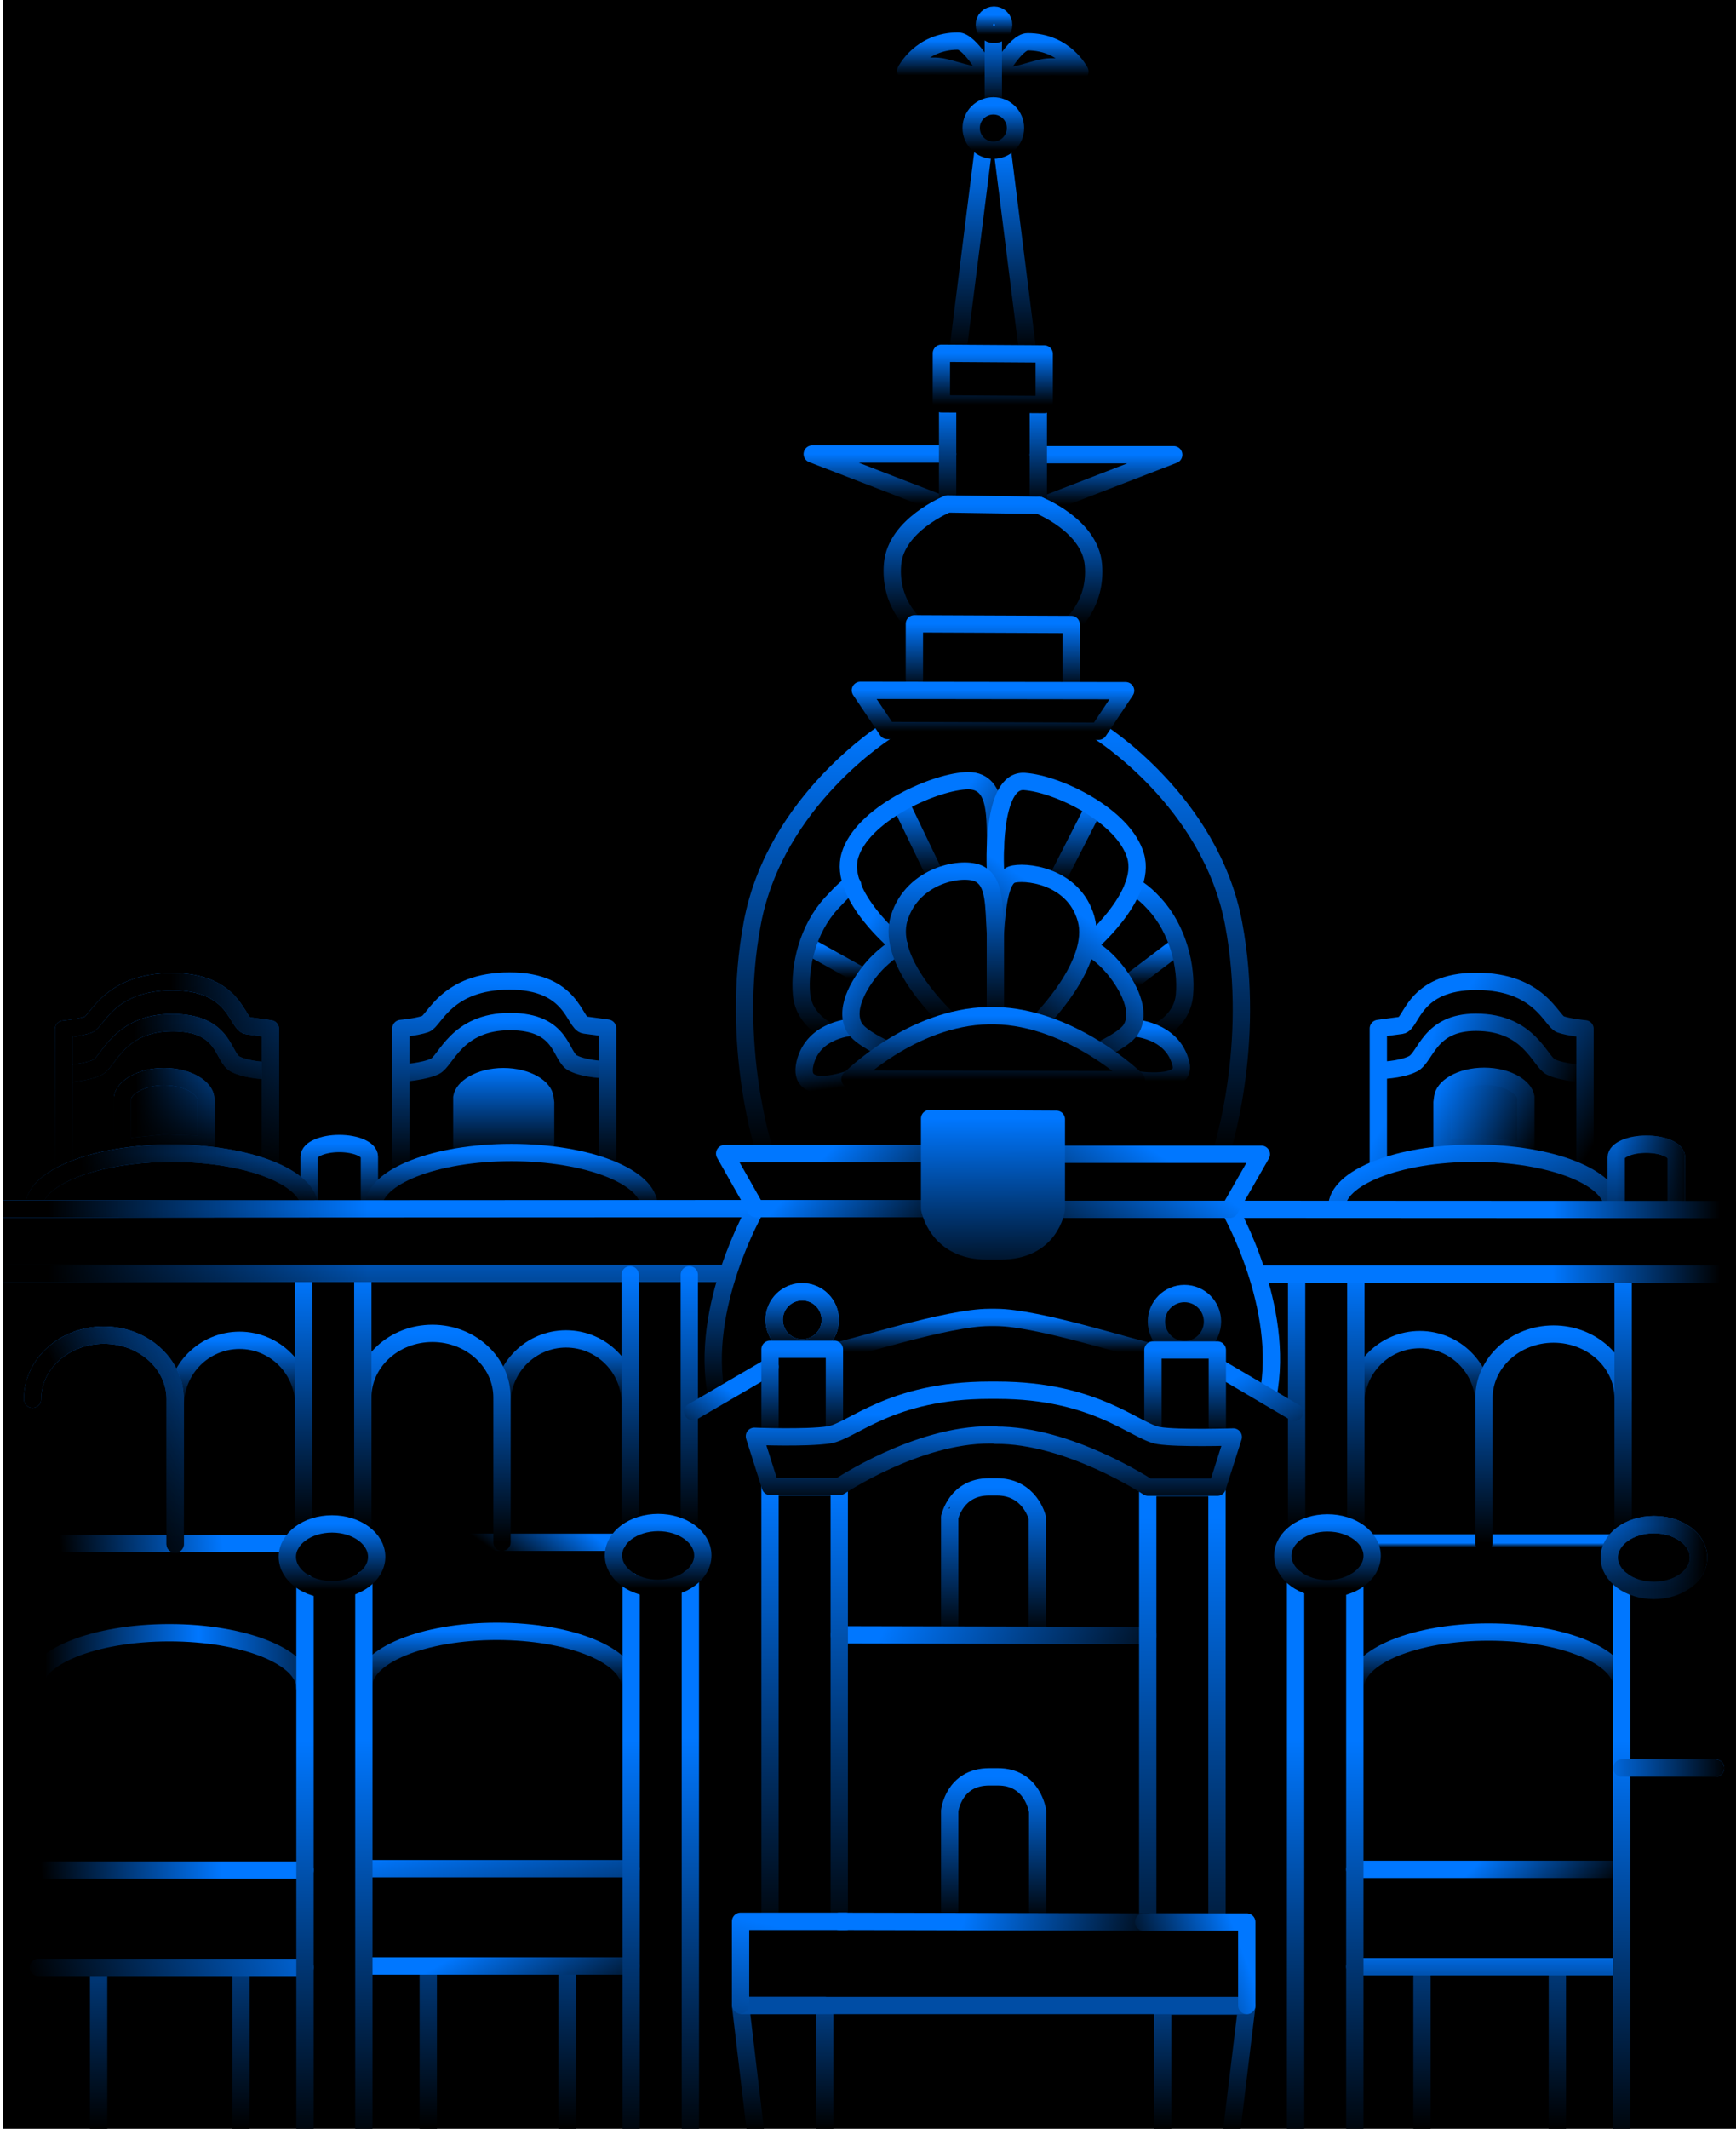 <svg width="408" height="500" viewBox="0 0 408 500" fill="none" xmlns="http://www.w3.org/2000/svg">
<g clip-path="url(#clip0_155_46456)">
<rect width="407.303" height="500" transform="translate(0.695)" fill="black"/>
<path d="M94.297 252.062C94.297 252.062 99.668 251.737 102.272 250.435C104.876 249.133 107.317 239.938 119.849 239.938C132.381 239.938 131.567 248.156 134.659 249.702C137.752 251.249 142.715 251.249 142.715 251.249" stroke="url(#paint0_linear_155_46456)" stroke-width="4.069" stroke-linecap="round" stroke-linejoin="round"/>
<path d="M94.218 274.847V241.564C94.218 241.564 97.88 241.239 99.995 240.506C102.111 239.774 104.878 230.416 119.769 230.416C134.661 230.416 134.905 240.425 137.428 240.751C139.95 241.076 142.799 241.483 142.799 241.483V273.87" stroke="url(#paint1_linear_155_46456)" stroke-width="4.069" stroke-linecap="round" stroke-linejoin="round"/>
<path d="M118.305 252.876C121.096 252.876 123.565 253.541 125.33 254.551C127.127 255.579 127.952 256.802 128.086 257.854L128.232 259.002V268.836L118.373 268.501L118.233 268.497L118.095 268.511L108.539 269.499V257.76C108.71 256.77 109.535 255.587 111.285 254.577C113.055 253.556 115.524 252.876 118.305 252.876Z" fill="url(#paint2_linear_155_46456)" stroke="url(#paint3_linear_155_46456)" stroke-width="4.069"/>
<path d="M14.961 252.307C14.961 252.307 20.332 251.981 22.936 250.679C25.54 249.377 27.981 240.182 40.513 240.182C53.044 240.182 52.231 248.401 55.323 249.947C58.415 251.493 63.379 251.493 63.379 251.493" stroke="url(#paint4_linear_155_46456)" stroke-width="4.069" stroke-linecap="round" stroke-linejoin="round"/>
<path d="M14.961 252.307C14.961 252.307 20.332 251.981 22.936 250.679C25.54 249.377 27.981 240.182 40.513 240.182C53.044 240.182 52.231 248.401 55.323 249.947C58.415 251.493 63.379 251.493 63.379 251.493" stroke="url(#paint5_linear_155_46456)" stroke-width="4.069" stroke-linecap="round" stroke-linejoin="round"/>
<path d="M14.961 275.01V241.728C14.961 241.728 18.623 241.402 20.739 240.67C22.854 239.937 25.621 230.579 40.513 230.579C55.404 230.579 55.648 240.588 58.171 240.914C60.694 241.239 63.542 241.646 63.542 241.646V274.034" stroke="url(#paint6_linear_155_46456)" stroke-width="4.069" stroke-linecap="round" stroke-linejoin="round"/>
<path d="M14.961 275.01V241.728C14.961 241.728 18.623 241.402 20.739 240.67C22.854 239.937 25.621 230.579 40.513 230.579C55.404 230.579 55.648 240.588 58.171 240.914C60.694 241.239 63.542 241.646 63.542 241.646V274.034" stroke="url(#paint7_linear_155_46456)" stroke-width="4.069" stroke-linecap="round" stroke-linejoin="round"/>
<path d="M38.563 252.876C41.354 252.876 43.824 253.541 45.589 254.551C47.386 255.579 48.21 256.802 48.345 257.854L48.491 259.002V268.836L38.632 268.501L38.492 268.497L38.353 268.511L28.798 269.499V257.76C28.969 256.77 29.793 255.587 31.544 254.577C33.313 253.556 35.782 252.876 38.563 252.876Z" fill="url(#paint8_linear_155_46456)"/>
<path d="M38.563 252.876C41.354 252.876 43.824 253.541 45.589 254.551C47.386 255.579 48.21 256.802 48.345 257.854L48.491 259.002V268.836L38.632 268.501L38.492 268.497L38.353 268.511L28.798 269.499V257.76C28.969 256.77 29.793 255.587 31.544 254.577C33.313 253.556 35.782 252.876 38.563 252.876Z" fill="url(#paint9_linear_155_46456)"/>
<path d="M38.563 252.876C41.354 252.876 43.824 253.541 45.589 254.551C47.386 255.579 48.21 256.802 48.345 257.854L48.491 259.002V268.836L38.632 268.501L38.492 268.497L38.353 268.511L28.798 269.499V257.76C28.969 256.77 29.793 255.587 31.544 254.577C33.313 253.556 35.782 252.876 38.563 252.876Z" stroke="url(#paint10_linear_155_46456)" stroke-width="4.069"/>
<path d="M38.563 252.876C41.354 252.876 43.824 253.541 45.589 254.551C47.386 255.579 48.21 256.802 48.345 257.854L48.491 259.002V268.836L38.632 268.501L38.492 268.497L38.353 268.511L28.798 269.499V257.76C28.969 256.77 29.793 255.587 31.544 254.577C33.313 253.556 35.782 252.876 38.563 252.876Z" stroke="url(#paint11_linear_155_46456)" stroke-width="4.069"/>
<path d="M72.658 283.88V271.673C72.658 269.964 75.831 268.581 79.737 268.581C83.643 268.581 86.817 269.964 86.817 271.673V283.88" stroke="url(#paint12_linear_155_46456)" stroke-width="4.069" stroke-linecap="round" stroke-linejoin="round"/>
<path d="M7.964 283.554C7.964 276.556 22.449 270.86 40.351 270.86C58.254 270.86 72.738 276.556 72.738 283.554" stroke="url(#paint13_linear_155_46456)" stroke-width="4.069" stroke-linecap="round" stroke-linejoin="round"/>
<path d="M7.964 283.554C7.964 276.556 22.449 270.86 40.351 270.86C58.254 270.86 72.738 276.556 72.738 283.554" stroke="url(#paint14_linear_155_46456)" stroke-width="4.069" stroke-linecap="round" stroke-linejoin="round"/>
<path d="M87.791 283.392C87.791 276.393 102.275 270.697 120.178 270.697C138.08 270.697 152.565 276.393 152.565 283.392" stroke="url(#paint15_linear_155_46456)" stroke-width="4.069" stroke-linecap="round" stroke-linejoin="round"/>
<path d="M145.081 362.244H87.874" stroke="url(#paint16_linear_155_46456)" stroke-width="4.069" stroke-linecap="round" stroke-linejoin="round"/>
<path d="M148.089 329.531C148.089 321.231 141.335 314.477 133.034 314.477C124.734 314.477 117.98 321.231 117.98 329.531" stroke="url(#paint17_linear_155_46456)" stroke-width="4.069" stroke-linecap="round" stroke-linejoin="round"/>
<path d="M85.266 328.229C85.266 319.928 92.59 313.174 101.623 313.174C110.655 313.174 117.979 319.928 117.979 328.229V362.243" stroke="url(#paint18_linear_155_46456)" stroke-width="4.069" stroke-linecap="round" stroke-linejoin="round"/>
<path d="M85.513 395.933C85.513 388.853 99.509 383.157 116.761 383.157C134.012 383.157 148.009 388.853 148.009 395.933" stroke="url(#paint19_linear_155_46456)" stroke-width="4.069" stroke-linecap="round" stroke-linejoin="round"/>
<path d="M148.332 438.899H85.755" stroke="url(#paint20_linear_155_46456)" stroke-width="4.069" stroke-linecap="round" stroke-linejoin="round"/>
<path d="M133.276 461.765V511.81" stroke="url(#paint21_linear_155_46456)" stroke-width="4.069" stroke-linecap="round" stroke-linejoin="round"/>
<path d="M100.649 461.765V511.81" stroke="url(#paint22_linear_155_46456)" stroke-width="4.069" stroke-linecap="round" stroke-linejoin="round"/>
<path d="M85.755 461.765H148.332" stroke="url(#paint23_linear_155_46456)" stroke-width="4.069" stroke-linecap="round" stroke-linejoin="round"/>
<path d="M68.342 362.569H10.078" stroke="url(#paint24_linear_155_46456)" stroke-width="4.069" stroke-linecap="round" stroke-linejoin="round"/>
<path d="M71.353 329.857C71.353 321.556 64.599 314.802 56.298 314.802C47.998 314.802 41.244 321.556 41.244 329.857" stroke="url(#paint25_linear_155_46456)" stroke-width="4.069" stroke-linecap="round" stroke-linejoin="round"/>
<path d="M7.637 328.635C7.637 320.335 15.124 313.581 24.4 313.581C33.677 313.581 41.164 320.335 41.164 328.635V362.65" stroke="url(#paint26_linear_155_46456)" stroke-width="4.069" stroke-linecap="round" stroke-linejoin="round"/>
<path d="M7.637 328.635C7.637 320.335 15.124 313.581 24.4 313.581C33.677 313.581 41.164 320.335 41.164 328.635V362.65" stroke="url(#paint27_linear_155_46456)" stroke-width="4.069" stroke-linecap="round" stroke-linejoin="round"/>
<path d="M7.967 396.259C7.967 389.179 22.208 383.483 39.785 383.483C57.362 383.483 71.602 389.179 71.602 396.259" stroke="url(#paint28_linear_155_46456)" stroke-width="4.069" stroke-linecap="round" stroke-linejoin="round"/>
<path d="M71.678 439.224H9.02" stroke="url(#paint29_linear_155_46456)" stroke-width="4.069" stroke-linecap="round" stroke-linejoin="round"/>
<path d="M56.618 462.091V512.136" stroke="url(#paint30_linear_155_46456)" stroke-width="4.069" stroke-linecap="round" stroke-linejoin="round"/>
<path d="M23.177 462.091V512.136" stroke="url(#paint31_linear_155_46456)" stroke-width="4.069" stroke-linecap="round" stroke-linejoin="round"/>
<path d="M9.017 462.091H71.676" stroke="url(#paint32_linear_155_46456)" stroke-width="4.069" stroke-linecap="round" stroke-linejoin="round"/>
<path d="M71.351 299.748V359.314" stroke="url(#paint33_linear_155_46456)" stroke-width="4.069" stroke-linecap="round" stroke-linejoin="round"/>
<path d="M85.269 299.748V359.395" stroke="url(#paint34_linear_155_46456)" stroke-width="4.069" stroke-linecap="round" stroke-linejoin="round"/>
<path d="M71.678 371.764V594.325" stroke="url(#paint35_linear_155_46456)" stroke-width="4.069" stroke-linecap="round" stroke-linejoin="round"/>
<path d="M85.516 371.031V594.324" stroke="url(#paint36_linear_155_46456)" stroke-width="4.069" stroke-linecap="round" stroke-linejoin="round"/>
<path d="M78.028 373.392C83.825 373.392 88.525 369.931 88.525 365.661C88.525 361.392 83.825 357.931 78.028 357.931C72.23 357.931 67.53 361.392 67.53 365.661C67.53 369.931 72.23 373.392 78.028 373.392Z" stroke="url(#paint37_linear_155_46456)" stroke-width="4.069" stroke-linecap="round" stroke-linejoin="round"/>
<path d="M168.437 327.903C164.206 307.071 177.633 283.879 177.633 283.879M170.065 299.096H-319.486L-325.996 284.124L175.843 283.88" stroke="url(#paint38_linear_155_46456)" stroke-width="4.069" stroke-linecap="round" stroke-linejoin="round"/>
<path d="M168.437 327.903C164.206 307.071 177.633 283.879 177.633 283.879M170.065 299.096H-319.486L-325.996 284.124L175.843 283.88" stroke="url(#paint39_linear_155_46456)" stroke-width="4.069" stroke-linecap="round" stroke-linejoin="round"/>
<path d="M148.093 299.422V358.989" stroke="url(#paint40_linear_155_46456)" stroke-width="4.069" stroke-linecap="round" stroke-linejoin="round"/>
<path d="M162.004 299.422V359.07" stroke="url(#paint41_linear_155_46456)" stroke-width="4.069" stroke-linecap="round" stroke-linejoin="round"/>
<path d="M148.332 371.439V594.488" stroke="url(#paint42_linear_155_46456)" stroke-width="4.069" stroke-linecap="round" stroke-linejoin="round"/>
<path d="M162.25 370.706V594.162" stroke="url(#paint43_linear_155_46456)" stroke-width="4.069" stroke-linecap="round" stroke-linejoin="round"/>
<path d="M154.679 373.066C160.476 373.066 165.176 369.605 165.176 365.336C165.176 361.066 160.476 357.605 154.679 357.605C148.881 357.605 144.181 361.066 144.181 365.336C144.181 369.605 148.881 373.066 154.679 373.066Z" stroke="url(#paint44_linear_155_46456)" stroke-width="4.069" stroke-linecap="round" stroke-linejoin="round"/>
<path d="M321.661 362.406H378.786" stroke="url(#paint45_linear_155_46456)" stroke-width="4.069" stroke-linecap="round" stroke-linejoin="round"/>
<path d="M318.649 329.693C318.649 321.393 325.403 314.639 333.703 314.639C342.003 314.639 348.757 321.393 348.757 329.693" stroke="url(#paint46_linear_155_46456)" stroke-width="4.069" stroke-linecap="round" stroke-linejoin="round"/>
<path d="M381.472 328.391C381.472 320.09 374.148 313.336 365.115 313.336C356.083 313.336 348.759 320.09 348.759 328.391V362.405" stroke="url(#paint47_linear_155_46456)" stroke-width="4.069" stroke-linecap="round" stroke-linejoin="round"/>
<path d="M381.144 396.095C381.144 389.015 367.147 383.319 349.896 383.319C332.645 383.319 318.648 389.015 318.648 396.095" stroke="url(#paint48_linear_155_46456)" stroke-width="4.069" stroke-linecap="round" stroke-linejoin="round"/>
<path d="M318.409 439.061H380.987" stroke="url(#paint49_linear_155_46456)" stroke-width="4.069" stroke-linecap="round" stroke-linejoin="round"/>
<path d="M366.01 461.928V511.974" stroke="url(#paint50_linear_155_46456)" stroke-width="4.069" stroke-linecap="round" stroke-linejoin="round"/>
<path d="M334.197 461.928V511.974" stroke="url(#paint51_linear_155_46456)" stroke-width="4.069" stroke-linecap="round" stroke-linejoin="round"/>
<path d="M380.987 461.928H318.409" stroke="url(#paint52_linear_155_46456)" stroke-width="4.069" stroke-linecap="round" stroke-linejoin="round"/>
<path d="M381.473 299.91V359.557" stroke="url(#paint53_linear_155_46456)" stroke-width="4.069" stroke-linecap="round" stroke-linejoin="round"/>
<path d="M381.146 371.194V594.487" stroke="url(#paint54_linear_155_46456)" stroke-width="4.069" stroke-linecap="round" stroke-linejoin="round"/>
<path d="M403.202 415.258H381.234" stroke="url(#paint55_linear_155_46456)" stroke-width="4.069" stroke-linecap="round" stroke-linejoin="round"/>
<path d="M403.202 415.258H381.234" stroke="url(#paint56_linear_155_46456)" stroke-width="4.069" stroke-linecap="round" stroke-linejoin="round"/>
<path d="M388.712 373.554C394.51 373.554 399.21 370.093 399.21 365.823C399.21 361.554 394.51 358.093 388.712 358.093C382.915 358.093 378.215 361.554 378.215 365.823C378.215 370.093 382.915 373.554 388.712 373.554Z" stroke="url(#paint57_linear_155_46456)" stroke-width="4.069" stroke-linecap="round" stroke-linejoin="round"/>
<path d="M388.712 373.554C394.51 373.554 399.21 370.093 399.21 365.823C399.21 361.554 394.51 358.093 388.712 358.093C382.915 358.093 378.215 361.554 378.215 365.823C378.215 370.093 382.915 373.554 388.712 373.554Z" stroke="url(#paint58_linear_155_46456)" stroke-width="4.069" stroke-linecap="round" stroke-linejoin="round"/>
<path d="M318.651 299.503V359.069" stroke="url(#paint59_linear_155_46456)" stroke-width="4.069" stroke-linecap="round" stroke-linejoin="round"/>
<path d="M304.736 299.503V359.232" stroke="url(#paint60_linear_155_46456)" stroke-width="4.069" stroke-linecap="round" stroke-linejoin="round"/>
<path d="M318.412 371.602V594.65" stroke="url(#paint61_linear_155_46456)" stroke-width="4.069" stroke-linecap="round" stroke-linejoin="round"/>
<path d="M304.494 370.869V594.243" stroke="url(#paint62_linear_155_46456)" stroke-width="4.069" stroke-linecap="round" stroke-linejoin="round"/>
<path d="M311.983 373.148C317.781 373.148 322.481 369.687 322.481 365.417C322.481 361.148 317.781 357.687 311.983 357.687C306.186 357.687 301.486 361.148 301.486 365.417C301.486 369.687 306.186 373.148 311.983 373.148Z" stroke="url(#paint63_linear_155_46456)" stroke-width="4.069" stroke-linecap="round" stroke-linejoin="round"/>
<path d="M372.441 252.225C372.441 252.225 367.07 251.899 364.466 250.597C361.862 249.295 359.421 240.1 346.889 240.1C335.822 240.1 335.171 248.319 332.079 249.865C328.987 251.411 324.023 251.411 324.023 251.411" stroke="url(#paint64_linear_155_46456)" stroke-width="4.069" stroke-linecap="round" stroke-linejoin="round"/>
<path d="M372.52 274.929V241.647C372.52 241.647 368.859 241.321 366.743 240.589C364.627 239.856 361.86 230.498 346.969 230.498C332.077 230.498 331.833 240.507 329.31 240.833C326.788 241.158 323.94 241.565 323.94 241.565V273.952" stroke="url(#paint65_linear_155_46456)" stroke-width="4.069" stroke-linecap="round" stroke-linejoin="round"/>
<path d="M348.843 252.795C351.624 252.795 354.093 253.475 355.863 254.496C357.615 255.507 358.439 256.691 358.609 257.681V270.231L349.053 269.244L348.913 269.229L348.774 269.234L338.915 269.568V258.921L339.062 257.772C339.196 256.72 340.021 255.498 341.818 254.469C343.583 253.46 346.052 252.795 348.843 252.795Z" fill="url(#paint66_linear_155_46456)" stroke="url(#paint67_linear_155_46456)" stroke-width="4.069"/>
<path d="M378.953 283.554C378.953 276.556 364.468 270.86 346.566 270.86C328.663 270.86 314.179 276.556 314.179 283.554" stroke="url(#paint68_linear_155_46456)" stroke-width="4.069" stroke-linecap="round" stroke-linejoin="round"/>
<path d="M394.004 284.043V271.836C394.004 270.128 390.831 268.744 386.925 268.744C383.019 268.744 379.845 270.128 379.845 271.836V284.043" stroke="url(#paint69_linear_155_46456)" stroke-width="4.069" stroke-linecap="round" stroke-linejoin="round"/>
<path d="M394.004 284.043V271.836C394.004 270.128 390.831 268.744 386.925 268.744C383.019 268.744 379.845 270.128 379.845 271.836V284.043" stroke="url(#paint70_linear_155_46456)" stroke-width="4.069" stroke-linecap="round" stroke-linejoin="round"/>
<path d="M297.981 327.903C302.213 307.071 289.03 284.042 289.03 284.042M296.598 299.259H786.149L792.659 284.286L290.576 284.042" stroke="url(#paint71_linear_155_46456)" stroke-width="4.069" stroke-linecap="round" stroke-linejoin="round"/>
<path d="M208.554 171.582C208.554 171.582 182.27 187.857 176.818 216.745C171.366 245.633 179.829 270.86 179.829 270.86" stroke="url(#paint72_linear_155_46456)" stroke-width="4.069" stroke-linecap="round" stroke-linejoin="round"/>
<path d="M258.191 171.745C258.191 171.745 284.475 188.02 289.927 216.908C295.38 245.796 286.917 271.022 286.917 271.022" stroke="url(#paint73_linear_155_46456)" stroke-width="4.069" stroke-linecap="round" stroke-linejoin="round"/>
<path d="M218.486 270.941H170.312L177.636 283.88H218.486" stroke="url(#paint74_linear_155_46456)" stroke-width="4.069" stroke-linecap="round" stroke-linejoin="round"/>
<path d="M248.265 271.104H296.439L289.034 284.042H248.265" stroke="url(#paint75_linear_155_46456)" stroke-width="4.069" stroke-linecap="round" stroke-linejoin="round"/>
<path d="M234.918 293.808C246.962 293.97 248.264 284.043 248.264 284.043V262.885L218.48 262.722V283.88C218.48 283.88 220.189 293.97 232.151 293.808H234.918Z" fill="url(#paint76_linear_155_46456)" stroke="url(#paint77_linear_155_46456)" stroke-width="4.069" stroke-linecap="round" stroke-linejoin="round"/>
<path d="M225.072 82.964L231.094 35.116" stroke="url(#paint78_linear_155_46456)" stroke-width="4.069" stroke-linecap="round" stroke-linejoin="round"/>
<path d="M232.402 17.621C232.402 17.621 228.008 9.646 225.16 9.646C216.371 9.646 212.872 16.644 212.872 16.644C212.872 16.644 217.999 14.854 221.986 15.831C226.055 16.807 228.496 18.028 232.402 17.621Z" stroke="url(#paint79_linear_155_46456)" stroke-width="4.069" stroke-linecap="round" stroke-linejoin="round"/>
<path d="M222.715 106.645H190.898L221.25 118.363" stroke="url(#paint80_linear_155_46456)" stroke-width="4.069" stroke-linecap="round" stroke-linejoin="round"/>
<path d="M241.595 83.129L235.573 35.28" stroke="url(#paint81_linear_155_46456)" stroke-width="4.069" stroke-linecap="round" stroke-linejoin="round"/>
<path d="M234.271 17.783C234.271 17.783 238.666 9.809 241.514 9.809C250.302 9.809 253.801 16.807 253.801 16.807C253.801 16.807 248.675 15.017 244.687 15.993C240.7 16.97 238.177 18.19 234.271 17.783Z" stroke="url(#paint82_linear_155_46456)" stroke-width="4.069" stroke-linecap="round" stroke-linejoin="round"/>
<path d="M244.031 106.808H275.849L245.496 118.526" stroke="url(#paint83_linear_155_46456)" stroke-width="4.069" stroke-linecap="round" stroke-linejoin="round"/>
<path d="M233.454 24.863V8.1" stroke="url(#paint84_linear_155_46456)" stroke-width="4.069" stroke-miterlimit="10"/>
<path d="M222.711 94.846V118.363L244.031 118.526V95.008" stroke="url(#paint85_linear_155_46456)" stroke-width="4.069" stroke-linecap="round" stroke-linejoin="round"/>
<path d="M245.415 95.008V83.127L221.247 82.965V94.845L245.415 95.008Z" stroke="url(#paint86_linear_155_46456)" stroke-width="4.069" stroke-linecap="round" stroke-linejoin="round"/>
<path d="M233.455 35.278C236.332 35.278 238.663 32.947 238.663 30.07C238.663 27.194 236.332 24.862 233.455 24.862C230.579 24.862 228.247 27.194 228.247 30.07C228.247 32.947 230.579 35.278 233.455 35.278Z" stroke="url(#paint87_linear_155_46456)" stroke-width="4.069" stroke-miterlimit="10"/>
<path d="M233.614 8.1C234.872 8.1 235.892 7.08 235.892 5.822C235.892 4.563 234.872 3.543 233.614 3.543C232.355 3.543 231.335 4.563 231.335 5.822C231.335 7.08 232.355 8.1 233.614 8.1Z" fill="#0077FF" stroke="url(#paint88_linear_155_46456)" stroke-width="4.069" stroke-miterlimit="10"/>
<path d="M244.197 118.688C244.197 118.688 256.159 123.408 256.973 132.603C257.787 141.799 251.846 146.681 251.846 146.681" stroke="url(#paint89_linear_155_46456)" stroke-width="4.069" stroke-linecap="round" stroke-linejoin="round"/>
<path d="M214.9 146.519C214.9 146.519 208.96 141.636 209.774 132.441C210.587 123.246 222.712 118.363 222.712 118.363L244.196 118.688" stroke="url(#paint90_linear_155_46456)" stroke-width="4.069" stroke-linecap="round" stroke-linejoin="round"/>
<path d="M214.901 162.143V146.519L251.763 146.681V162.224" stroke="url(#paint91_linear_155_46456)" stroke-width="4.069" stroke-linecap="round" stroke-linejoin="round"/>
<path d="M258.194 171.745L264.542 162.224L202.208 162.143L208.556 171.583L258.194 171.745Z" stroke="url(#paint92_linear_155_46456)" stroke-width="4.069" stroke-linecap="round" stroke-linejoin="round"/>
<path d="M189.754 222.115L203.344 229.683" stroke="url(#paint93_linear_155_46456)" stroke-width="4.069" stroke-miterlimit="10"/>
<path d="M264.537 231.474L276.906 222.115" stroke="url(#paint94_linear_155_46456)" stroke-width="4.069" stroke-miterlimit="10"/>
<path d="M195.366 242.541C195.366 242.541 188.937 240.019 188.368 233.509C187.798 226.999 189.832 218.21 195.366 212.188C200.899 206.167 200.411 208.038 200.411 208.038" stroke="url(#paint95_linear_155_46456)" stroke-width="4.069" stroke-linecap="round" stroke-linejoin="round"/>
<path d="M271.379 242.704C271.379 242.704 277.808 240.181 278.377 233.671C278.947 227.161 276.913 218.373 271.379 212.351C268.45 209.096 266.334 208.201 266.334 208.201" stroke="url(#paint96_linear_155_46456)" stroke-width="4.069" stroke-linecap="round" stroke-linejoin="round"/>
<path d="M248.265 206.899L257.053 189.729" stroke="url(#paint97_linear_155_46456)" stroke-width="4.069" stroke-miterlimit="10"/>
<path d="M220.027 206.085L211.646 188.671" stroke="url(#paint98_linear_155_46456)" stroke-width="4.069" stroke-miterlimit="10"/>
<path d="M200.662 241.239C200.662 241.239 191.141 241.483 189.188 249.783C187.235 258.084 199.686 253.445 199.686 253.445" stroke="url(#paint99_linear_155_46456)" stroke-width="4.069" stroke-linecap="round" stroke-linejoin="round"/>
<path d="M266.084 241.402C266.084 241.402 275.605 241.646 277.558 249.946C278.86 255.48 267.061 253.608 267.061 253.608" stroke="url(#paint100_linear_155_46456)" stroke-width="4.069" stroke-linecap="round" stroke-linejoin="round"/>
<path d="M208.06 246.365C208.06 246.365 202.12 243.761 200.737 241.239C198.214 236.519 202.69 230.009 205.375 226.998C208.06 223.987 211.315 222.034 211.315 222.034C211.315 222.034 196.912 210.316 199.76 200.877C202.608 191.437 218.721 183.951 226.858 183.381C234.996 182.812 233.694 192.902 234.019 199.087" stroke="url(#paint101_linear_155_46456)" stroke-width="4.069" stroke-linecap="round" stroke-linejoin="round"/>
<path d="M258.599 246.691C258.599 246.691 264.783 243.925 266.004 241.402C268.445 236.682 264.132 230.172 261.528 227.161C258.029 223.093 255.344 222.36 255.344 222.36C255.344 222.36 269.666 210.48 266.899 201.04C264.132 191.601 248.671 184.114 240.778 183.545C232.884 182.975 233.942 204.051 233.942 204.051V219.105C234.349 212.758 235.081 206.411 237.767 205.434C240.452 204.458 252.333 205.434 255.262 215.85C258.192 226.266 244.358 239.937 244.358 239.937" stroke="url(#paint102_linear_155_46456)" stroke-width="4.069" stroke-linecap="round" stroke-linejoin="round"/>
<path d="M222.871 239.53C222.871 239.53 208.143 226.103 211.316 215.687C214.49 205.271 226.533 203.318 230.195 205.271C233.857 207.224 233.531 212.595 233.938 219.105V238.553" stroke="url(#paint103_linear_155_46456)" stroke-width="4.069" stroke-linecap="round" stroke-linejoin="round"/>
<path d="M232.317 238.553C214.17 238.879 199.767 253.445 199.767 253.445L267.064 253.608C267.064 253.608 251.928 238.879 233.782 238.553H232.398H232.317Z" stroke="url(#paint104_linear_155_46456)" stroke-width="4.069" stroke-linecap="round" stroke-linejoin="round"/>
<path d="M188.537 316.593C192.177 316.593 195.129 313.642 195.129 310.001C195.129 306.361 192.177 303.41 188.537 303.41C184.897 303.41 181.946 306.361 181.946 310.001C181.946 313.642 184.897 316.593 188.537 316.593Z" stroke="#0077FF" stroke-width="4.069" stroke-linecap="round" stroke-linejoin="round"/>
<path d="M188.537 316.593C192.177 316.593 195.129 313.642 195.129 310.001C195.129 306.361 192.177 303.41 188.537 303.41C184.897 303.41 181.946 306.361 181.946 310.001C181.946 313.642 184.897 316.593 188.537 316.593Z" stroke="url(#paint105_linear_155_46456)" stroke-width="4.069" stroke-linecap="round" stroke-linejoin="round"/>
<path d="M180.971 320.986L162.825 331.565" stroke="url(#paint106_linear_155_46456)" stroke-width="4.069" stroke-linecap="round" stroke-linejoin="round"/>
<path d="M286.268 321.15L304.251 331.728" stroke="url(#paint107_linear_155_46456)" stroke-width="4.069" stroke-linecap="round" stroke-linejoin="round"/>
<path d="M196.103 317.406C200.416 316.755 222.712 309.432 232.477 309.432H234.105C243.87 309.432 266.655 316.918 270.968 317.569" stroke="url(#paint108_linear_155_46456)" stroke-width="4.069" stroke-linecap="round" stroke-linejoin="round"/>
<path d="M177.714 536.127V501.95L175.883 486.488L174.052 471.027H193.827V536.127L273.249 536.29V471.19H293.023L289.279 502.112V536.29" stroke="url(#paint109_linear_155_46456)" stroke-width="4.069" stroke-linecap="round" stroke-linejoin="round"/>
<path d="M174.382 471.042L293.014 471.042" stroke="url(#paint110_linear_155_46456)" stroke-width="4.069" stroke-linecap="round" stroke-linejoin="round"/>
<path d="M223.198 383.971V356.304C223.279 356.304 224.662 349.224 232.474 349.224H234.264C242.076 349.224 243.785 356.467 243.785 356.467V384.134" stroke="url(#paint111_linear_155_46456)" stroke-width="4.069" stroke-linecap="round" stroke-linejoin="round"/>
<path d="M278.373 316.999C282.014 316.999 284.965 314.048 284.965 310.408C284.965 306.767 282.014 303.816 278.373 303.816C274.733 303.816 271.782 306.767 271.782 310.408C271.782 314.048 274.733 316.999 278.373 316.999Z" stroke="url(#paint112_linear_155_46456)" stroke-width="4.069" stroke-linecap="round" stroke-linejoin="round"/>
<path d="M243.867 451.431V425.473C243.867 425.473 242.809 417.254 234.427 417.335H232.474C224.093 417.335 223.198 425.31 223.198 425.31V451.268" stroke="url(#paint113_linear_155_46456)" stroke-width="4.069" stroke-linecap="round" stroke-linejoin="round"/>
<path d="M189.84 337.424H180.97V316.918H196.106V336.692C196.106 336.692 195.455 337.099 193.746 337.262C192.037 337.424 189.84 337.424 189.84 337.424Z" stroke="url(#paint114_linear_155_46456)" stroke-width="4.069" stroke-linecap="round" stroke-linejoin="round"/>
<path d="M197.245 383.971L269.832 384.133" stroke="url(#paint115_linear_155_46456)" stroke-width="4.069" stroke-linecap="round" stroke-linejoin="round"/>
<path d="M197.245 349.224H180.97V451.269H197.245V349.224Z" stroke="url(#paint116_linear_155_46456)" stroke-width="4.069" stroke-miterlimit="10"/>
<path d="M269.747 451.43H286.022V349.386H269.747V451.43Z" stroke="url(#paint117_linear_155_46456)" stroke-width="4.069" stroke-miterlimit="10"/>
<path d="M277.231 337.588H286.1V317.081H270.965V336.855C270.965 336.855 271.616 337.262 273.325 337.425C275.033 337.588 277.231 337.588 277.231 337.588Z" stroke="url(#paint118_linear_155_46456)" stroke-width="4.069" stroke-linecap="round" stroke-linejoin="round"/>
<path d="M233.944 337.099C251.114 336.936 269.83 349.305 269.83 349.305H286.105L289.848 337.506C289.848 337.506 276.91 337.913 272.353 337.181C266.982 336.367 257.705 326.521 234.351 326.521H232.56C209.206 326.521 200.255 336.204 194.802 337.018C189.35 337.832 177.307 337.343 177.307 337.343L181.05 349.143H197.325C197.325 349.143 215.553 336.936 232.642 337.018H233.944V337.099Z" stroke="url(#paint119_linear_155_46456)" stroke-width="4.069" stroke-linecap="round" stroke-linejoin="round"/>
<path d="M174.052 470.879V451.268H180.969H198.791" stroke="url(#paint120_linear_155_46456)" stroke-width="4.069" stroke-linecap="round" stroke-linejoin="round"/>
<path d="M197.245 451.268L269.832 451.431" stroke="url(#paint121_linear_155_46456)" stroke-width="4.069" stroke-linecap="round" stroke-linejoin="round"/>
<path d="M293.019 471.042V451.43H286.021H268.77" stroke="url(#paint122_linear_155_46456)" stroke-width="4.069" stroke-linecap="round" stroke-linejoin="round"/>
</g>
<defs>
<linearGradient id="paint0_linear_155_46456" x1="118.506" y1="239.938" x2="118.852" y2="262.913" gradientUnits="userSpaceOnUse">
<stop stop-color="#0077FF"/>
<stop offset="1"/>
</linearGradient>
<linearGradient id="paint1_linear_155_46456" x1="118.508" y1="230.416" x2="118.508" y2="274.847" gradientUnits="userSpaceOnUse">
<stop stop-color="#0077FF"/>
<stop offset="1"/>
</linearGradient>
<linearGradient id="paint2_linear_155_46456" x1="118.386" y1="250.842" x2="118.386" y2="271.755" gradientUnits="userSpaceOnUse">
<stop stop-color="#0077FF"/>
<stop offset="1"/>
</linearGradient>
<linearGradient id="paint3_linear_155_46456" x1="118.386" y1="250.842" x2="118.386" y2="271.755" gradientUnits="userSpaceOnUse">
<stop stop-color="#0077FF"/>
<stop offset="1"/>
</linearGradient>
<linearGradient id="paint4_linear_155_46456" x1="39.17" y1="240.182" x2="39.473" y2="259.77" gradientUnits="userSpaceOnUse">
<stop stop-color="#0077FF"/>
<stop offset="1"/>
</linearGradient>
<linearGradient id="paint5_linear_155_46456" x1="89.629" y1="249.084" x2="31.522" y2="249.084" gradientUnits="userSpaceOnUse">
<stop stop-opacity="0"/>
<stop offset="1"/>
</linearGradient>
<linearGradient id="paint6_linear_155_46456" x1="39.251" y1="230.579" x2="39.251" y2="275.01" gradientUnits="userSpaceOnUse">
<stop stop-color="#0077FF"/>
<stop offset="1"/>
</linearGradient>
<linearGradient id="paint7_linear_155_46456" x1="104.511" y1="252.982" x2="40.025" y2="252.982" gradientUnits="userSpaceOnUse">
<stop stop-opacity="0"/>
<stop offset="1"/>
</linearGradient>
<linearGradient id="paint8_linear_155_46456" x1="38.644" y1="250.842" x2="38.644" y2="271.755" gradientUnits="userSpaceOnUse">
<stop stop-color="#0077FF"/>
<stop offset="1"/>
</linearGradient>
<linearGradient id="paint9_linear_155_46456" x1="65.539" y1="263.257" x2="31.879" y2="263.257" gradientUnits="userSpaceOnUse">
<stop stop-opacity="0"/>
<stop offset="1"/>
</linearGradient>
<linearGradient id="paint10_linear_155_46456" x1="38.644" y1="250.842" x2="38.644" y2="271.755" gradientUnits="userSpaceOnUse">
<stop stop-color="#0077FF"/>
<stop offset="1"/>
</linearGradient>
<linearGradient id="paint11_linear_155_46456" x1="65.539" y1="263.257" x2="31.879" y2="263.257" gradientUnits="userSpaceOnUse">
<stop stop-opacity="0"/>
<stop offset="1"/>
</linearGradient>
<linearGradient id="paint12_linear_155_46456" x1="79.737" y1="268.581" x2="79.737" y2="283.88" gradientUnits="userSpaceOnUse">
<stop stop-color="#0077FF"/>
<stop offset="1"/>
</linearGradient>
<linearGradient id="paint13_linear_155_46456" x1="40.351" y1="270.86" x2="40.351" y2="283.554" gradientUnits="userSpaceOnUse">
<stop stop-color="#0077FF"/>
<stop offset="1"/>
</linearGradient>
<linearGradient id="paint14_linear_155_46456" x1="99.198" y1="277.075" x2="19.122" y2="277.075" gradientUnits="userSpaceOnUse">
<stop stop-opacity="0"/>
<stop offset="0.517" stop-opacity="0.517"/>
<stop offset="1"/>
</linearGradient>
<linearGradient id="paint15_linear_155_46456" x1="120.178" y1="270.697" x2="120.178" y2="283.392" gradientUnits="userSpaceOnUse">
<stop stop-color="#0077FF"/>
<stop offset="1"/>
</linearGradient>
<linearGradient id="paint16_linear_155_46456" x1="126.202" y1="351.444" x2="116.909" y2="364.79" gradientUnits="userSpaceOnUse">
<stop stop-color="#0077FF"/>
<stop offset="1"/>
</linearGradient>
<linearGradient id="paint17_linear_155_46456" x1="133.034" y1="314.477" x2="133.034" y2="329.531" gradientUnits="userSpaceOnUse">
<stop stop-color="#0077FF"/>
<stop offset="1"/>
</linearGradient>
<linearGradient id="paint18_linear_155_46456" x1="101.623" y1="313.174" x2="101.623" y2="362.243" gradientUnits="userSpaceOnUse">
<stop stop-color="#0077FF"/>
<stop offset="1"/>
</linearGradient>
<linearGradient id="paint19_linear_155_46456" x1="116.761" y1="383.157" x2="116.761" y2="395.933" gradientUnits="userSpaceOnUse">
<stop stop-color="#0077FF"/>
<stop offset="1"/>
</linearGradient>
<linearGradient id="paint20_linear_155_46456" x1="119.282" y1="428.899" x2="127.739" y2="465.766" gradientUnits="userSpaceOnUse">
<stop stop-color="#0077FF"/>
<stop offset="1"/>
</linearGradient>
<linearGradient id="paint21_linear_155_46456" x1="133.178" y1="422.373" x2="133.178" y2="499.585" gradientUnits="userSpaceOnUse">
<stop stop-color="#0077FF"/>
<stop offset="1"/>
</linearGradient>
<linearGradient id="paint22_linear_155_46456" x1="100.551" y1="422.373" x2="100.551" y2="499.585" gradientUnits="userSpaceOnUse">
<stop stop-color="#0077FF"/>
<stop offset="1"/>
</linearGradient>
<linearGradient id="paint23_linear_155_46456" x1="117.247" y1="453.665" x2="131.932" y2="479.863" gradientUnits="userSpaceOnUse">
<stop stop-color="#0077FF"/>
<stop offset="1"/>
</linearGradient>
<linearGradient id="paint24_linear_155_46456" x1="51.335" y1="352.369" x2="13.441" y2="355.984" gradientUnits="userSpaceOnUse">
<stop stop-color="#0077FF"/>
<stop offset="1"/>
</linearGradient>
<linearGradient id="paint25_linear_155_46456" x1="56.298" y1="314.802" x2="56.298" y2="329.857" gradientUnits="userSpaceOnUse">
<stop stop-color="#0077FF"/>
<stop offset="1"/>
</linearGradient>
<linearGradient id="paint26_linear_155_46456" x1="24.4" y1="313.581" x2="24.4" y2="362.65" gradientUnits="userSpaceOnUse">
<stop stop-color="#0077FF"/>
<stop offset="1"/>
</linearGradient>
<linearGradient id="paint27_linear_155_46456" x1="90.338" y1="284.161" x2="12.034" y2="319.593" gradientUnits="userSpaceOnUse">
<stop stop-color="#0077FF" stop-opacity="0"/>
<stop offset="1"/>
</linearGradient>
<linearGradient id="paint28_linear_155_46456" x1="84.674" y1="406.4" x2="10.622" y2="406.4" gradientUnits="userSpaceOnUse">
<stop/>
<stop offset="0.514" stop-color="#0077FF"/>
<stop offset="1"/>
</linearGradient>
<linearGradient id="paint29_linear_155_46456" x1="51.717" y1="431.824" x2="9.364" y2="434.473" gradientUnits="userSpaceOnUse">
<stop stop-color="#0077FF"/>
<stop offset="1"/>
</linearGradient>
<linearGradient id="paint30_linear_155_46456" x1="56.519" y1="422.699" x2="56.519" y2="499.911" gradientUnits="userSpaceOnUse">
<stop stop-color="#0077FF"/>
<stop offset="1"/>
</linearGradient>
<linearGradient id="paint31_linear_155_46456" x1="23.079" y1="422.699" x2="23.079" y2="499.911" gradientUnits="userSpaceOnUse">
<stop stop-color="#0077FF"/>
<stop offset="1"/>
</linearGradient>
<linearGradient id="paint32_linear_155_46456" x1="80.413" y1="437.502" x2="5.64" y2="461.355" gradientUnits="userSpaceOnUse">
<stop offset="0.023" stop-color="#0077FF"/>
<stop offset="1"/>
</linearGradient>
<linearGradient id="paint33_linear_155_46456" x1="71.851" y1="299.748" x2="71.851" y2="359.314" gradientUnits="userSpaceOnUse">
<stop stop-color="#0077FF"/>
<stop offset="1"/>
</linearGradient>
<linearGradient id="paint34_linear_155_46456" x1="85.769" y1="299.748" x2="85.769" y2="359.395" gradientUnits="userSpaceOnUse">
<stop stop-color="#0077FF"/>
<stop offset="1"/>
</linearGradient>
<linearGradient id="paint35_linear_155_46456" x1="71.699" y1="408.974" x2="71.699" y2="505.068" gradientUnits="userSpaceOnUse">
<stop stop-color="#0077FF"/>
<stop offset="1"/>
</linearGradient>
<linearGradient id="paint36_linear_155_46456" x1="85.537" y1="408.363" x2="85.537" y2="504.773" gradientUnits="userSpaceOnUse">
<stop stop-color="#0077FF"/>
<stop offset="1"/>
</linearGradient>
<linearGradient id="paint37_linear_155_46456" x1="78.028" y1="357.931" x2="78.028" y2="373.392" gradientUnits="userSpaceOnUse">
<stop stop-color="#0077FF"/>
<stop offset="1"/>
</linearGradient>
<linearGradient id="paint38_linear_155_46456" x1="-74.182" y1="283.879" x2="-74.182" y2="327.903" gradientUnits="userSpaceOnUse">
<stop stop-color="#0077FF"/>
<stop offset="1"/>
</linearGradient>
<linearGradient id="paint39_linear_155_46456" x1="86.444" y1="284.161" x2="11.329" y2="284.161" gradientUnits="userSpaceOnUse">
<stop stop-opacity="0"/>
<stop offset="1"/>
</linearGradient>
<linearGradient id="paint40_linear_155_46456" x1="148.593" y1="299.422" x2="148.593" y2="358.989" gradientUnits="userSpaceOnUse">
<stop stop-color="#0077FF"/>
<stop offset="1"/>
</linearGradient>
<linearGradient id="paint41_linear_155_46456" x1="162.504" y1="299.422" x2="162.504" y2="359.07" gradientUnits="userSpaceOnUse">
<stop stop-color="#0077FF"/>
<stop offset="1"/>
</linearGradient>
<linearGradient id="paint42_linear_155_46456" x1="148.352" y1="408.73" x2="148.352" y2="505.035" gradientUnits="userSpaceOnUse">
<stop stop-color="#0077FF"/>
<stop offset="1"/>
</linearGradient>
<linearGradient id="paint43_linear_155_46456" x1="162.27" y1="408.065" x2="162.27" y2="504.545" gradientUnits="userSpaceOnUse">
<stop stop-color="#0077FF"/>
<stop offset="1"/>
</linearGradient>
<linearGradient id="paint44_linear_155_46456" x1="154.679" y1="357.605" x2="154.679" y2="373.066" gradientUnits="userSpaceOnUse">
<stop stop-color="#0077FF"/>
<stop offset="1"/>
</linearGradient>
<linearGradient id="paint45_linear_155_46456" x1="350.223" y1="362.406" x2="350.223" y2="363.406" gradientUnits="userSpaceOnUse">
<stop stop-color="#0077FF"/>
<stop offset="1"/>
</linearGradient>
<linearGradient id="paint46_linear_155_46456" x1="333.703" y1="314.639" x2="333.703" y2="329.693" gradientUnits="userSpaceOnUse">
<stop stop-color="#0077FF"/>
<stop offset="1"/>
</linearGradient>
<linearGradient id="paint47_linear_155_46456" x1="365.115" y1="313.336" x2="365.115" y2="362.405" gradientUnits="userSpaceOnUse">
<stop stop-color="#0077FF"/>
<stop offset="1"/>
</linearGradient>
<linearGradient id="paint48_linear_155_46456" x1="349.896" y1="383.319" x2="349.896" y2="396.095" gradientUnits="userSpaceOnUse">
<stop stop-color="#0077FF"/>
<stop offset="1"/>
</linearGradient>
<linearGradient id="paint49_linear_155_46456" x1="349.983" y1="434.861" x2="368.838" y2="453.522" gradientUnits="userSpaceOnUse">
<stop stop-color="#0077FF"/>
<stop offset="1"/>
</linearGradient>
<linearGradient id="paint50_linear_155_46456" x1="365.912" y1="422.536" x2="365.912" y2="499.748" gradientUnits="userSpaceOnUse">
<stop stop-color="#0077FF"/>
<stop offset="1"/>
</linearGradient>
<linearGradient id="paint51_linear_155_46456" x1="334.098" y1="422.536" x2="334.098" y2="499.748" gradientUnits="userSpaceOnUse">
<stop stop-color="#0077FF"/>
<stop offset="1"/>
</linearGradient>
<linearGradient id="paint52_linear_155_46456" x1="349.983" y1="457.128" x2="349.983" y2="478.628" gradientUnits="userSpaceOnUse">
<stop stop-color="#0077FF"/>
<stop offset="1"/>
</linearGradient>
<linearGradient id="paint53_linear_155_46456" x1="381.973" y1="299.91" x2="381.973" y2="359.557" gradientUnits="userSpaceOnUse">
<stop stop-color="#0077FF"/>
<stop offset="1"/>
</linearGradient>
<linearGradient id="paint54_linear_155_46456" x1="381.167" y1="408.526" x2="381.167" y2="504.936" gradientUnits="userSpaceOnUse">
<stop stop-color="#0077FF"/>
<stop offset="1"/>
</linearGradient>
<linearGradient id="paint55_linear_155_46456" x1="392.411" y1="409.058" x2="392.411" y2="443.558" gradientUnits="userSpaceOnUse">
<stop stop-color="#0077FF"/>
<stop offset="1"/>
</linearGradient>
<linearGradient id="paint56_linear_155_46456" x1="405.977" y1="426.044" x2="375.213" y2="426.375" gradientUnits="userSpaceOnUse">
<stop/>
<stop offset="1" stop-color="#0077FF"/>
</linearGradient>
<linearGradient id="paint57_linear_155_46456" x1="388.712" y1="358.093" x2="388.712" y2="373.554" gradientUnits="userSpaceOnUse">
<stop stop-color="#0077FF"/>
<stop offset="1"/>
</linearGradient>
<linearGradient id="paint58_linear_155_46456" x1="400.715" y1="365.654" x2="356.78" y2="365.654" gradientUnits="userSpaceOnUse">
<stop/>
<stop offset="1" stop-color="#0077FF" stop-opacity="0"/>
</linearGradient>
<linearGradient id="paint59_linear_155_46456" x1="319.151" y1="299.503" x2="319.151" y2="359.069" gradientUnits="userSpaceOnUse">
<stop stop-color="#0077FF"/>
<stop offset="1"/>
</linearGradient>
<linearGradient id="paint60_linear_155_46456" x1="305.236" y1="299.503" x2="305.236" y2="359.232" gradientUnits="userSpaceOnUse">
<stop stop-color="#0077FF"/>
<stop offset="1"/>
</linearGradient>
<linearGradient id="paint61_linear_155_46456" x1="318.432" y1="408.893" x2="318.432" y2="505.197" gradientUnits="userSpaceOnUse">
<stop stop-color="#0077FF"/>
<stop offset="1"/>
</linearGradient>
<linearGradient id="paint62_linear_155_46456" x1="304.514" y1="408.214" x2="304.514" y2="504.659" gradientUnits="userSpaceOnUse">
<stop stop-color="#0077FF"/>
<stop offset="1"/>
</linearGradient>
<linearGradient id="paint63_linear_155_46456" x1="311.983" y1="357.687" x2="311.983" y2="373.148" gradientUnits="userSpaceOnUse">
<stop stop-color="#0077FF"/>
<stop offset="1"/>
</linearGradient>
<linearGradient id="paint64_linear_155_46456" x1="336.569" y1="243.657" x2="369.579" y2="257.018" gradientUnits="userSpaceOnUse">
<stop stop-color="#0077FF"/>
<stop offset="1"/>
</linearGradient>
<linearGradient id="paint65_linear_155_46456" x1="334.995" y1="248.373" x2="372.722" y2="271.952" gradientUnits="userSpaceOnUse">
<stop stop-color="#0077FF"/>
<stop offset="1"/>
</linearGradient>
<linearGradient id="paint66_linear_155_46456" x1="336.963" y1="257.027" x2="360.935" y2="268.415" gradientUnits="userSpaceOnUse">
<stop stop-color="#0077FF"/>
<stop offset="1"/>
</linearGradient>
<linearGradient id="paint67_linear_155_46456" x1="336.57" y1="257.018" x2="360.935" y2="270.38" gradientUnits="userSpaceOnUse">
<stop stop-color="#0077FF"/>
<stop offset="1"/>
</linearGradient>
<linearGradient id="paint68_linear_155_46456" x1="355.434" y1="262.127" x2="370.368" y2="303.391" gradientUnits="userSpaceOnUse">
<stop stop-color="#0077FF"/>
<stop offset="1"/>
</linearGradient>
<linearGradient id="paint69_linear_155_46456" x1="382.155" y1="260.948" x2="382.548" y2="299.461" gradientUnits="userSpaceOnUse">
<stop stop-color="#0077FF"/>
<stop offset="1"/>
</linearGradient>
<linearGradient id="paint70_linear_155_46456" x1="397.528" y1="273.177" x2="379.813" y2="273.177" gradientUnits="userSpaceOnUse">
<stop/>
<stop offset="1" stop-opacity="0"/>
</linearGradient>
<linearGradient id="paint71_linear_155_46456" x1="364.931" y1="306.129" x2="404.26" y2="306.129" gradientUnits="userSpaceOnUse">
<stop stop-color="#0077FF"/>
<stop offset="1"/>
</linearGradient>
<linearGradient id="paint72_linear_155_46456" x1="191.771" y1="171.582" x2="191.771" y2="270.86" gradientUnits="userSpaceOnUse">
<stop stop-color="#0077FF"/>
<stop offset="1"/>
</linearGradient>
<linearGradient id="paint73_linear_155_46456" x1="274.975" y1="171.745" x2="274.975" y2="271.022" gradientUnits="userSpaceOnUse">
<stop stop-color="#0077FF"/>
<stop offset="1"/>
</linearGradient>
<linearGradient id="paint74_linear_155_46456" x1="194.399" y1="270.941" x2="218.68" y2="293.959" gradientUnits="userSpaceOnUse">
<stop stop-color="#0077FF"/>
<stop offset="1"/>
</linearGradient>
<linearGradient id="paint75_linear_155_46456" x1="272.352" y1="271.104" x2="251.687" y2="302.604" gradientUnits="userSpaceOnUse">
<stop stop-color="#0077FF"/>
<stop offset="1"/>
</linearGradient>
<linearGradient id="paint76_linear_155_46456" x1="233.372" y1="262.722" x2="233.608" y2="302.998" gradientUnits="userSpaceOnUse">
<stop stop-color="#0077FF"/>
<stop offset="1"/>
</linearGradient>
<linearGradient id="paint77_linear_155_46456" x1="233.372" y1="262.722" x2="233.608" y2="302.998" gradientUnits="userSpaceOnUse">
<stop stop-color="#0077FF"/>
<stop offset="1"/>
</linearGradient>
<linearGradient id="paint78_linear_155_46456" x1="228.083" y1="35.116" x2="228.083" y2="82.964" gradientUnits="userSpaceOnUse">
<stop stop-color="#0077FF"/>
<stop offset="1"/>
</linearGradient>
<linearGradient id="paint79_linear_155_46456" x1="222.637" y1="9.646" x2="222.637" y2="17.701" gradientUnits="userSpaceOnUse">
<stop stop-color="#0077FF"/>
<stop offset="1"/>
</linearGradient>
<linearGradient id="paint80_linear_155_46456" x1="206.806" y1="106.645" x2="206.806" y2="118.363" gradientUnits="userSpaceOnUse">
<stop stop-color="#0077FF"/>
<stop offset="1"/>
</linearGradient>
<linearGradient id="paint81_linear_155_46456" x1="238.584" y1="35.28" x2="238.584" y2="83.129" gradientUnits="userSpaceOnUse">
<stop stop-color="#0077FF"/>
<stop offset="1"/>
</linearGradient>
<linearGradient id="paint82_linear_155_46456" x1="244.036" y1="9.809" x2="244.036" y2="17.864" gradientUnits="userSpaceOnUse">
<stop stop-color="#0077FF"/>
<stop offset="1"/>
</linearGradient>
<linearGradient id="paint83_linear_155_46456" x1="259.94" y1="106.808" x2="259.94" y2="118.526" gradientUnits="userSpaceOnUse">
<stop stop-color="#0077FF"/>
<stop offset="1"/>
</linearGradient>
<linearGradient id="paint84_linear_155_46456" x1="233.954" y1="8.1" x2="233.954" y2="24.863" gradientUnits="userSpaceOnUse">
<stop stop-color="#0077FF"/>
<stop offset="1"/>
</linearGradient>
<linearGradient id="paint85_linear_155_46456" x1="233.371" y1="94.846" x2="233.371" y2="118.526" gradientUnits="userSpaceOnUse">
<stop stop-color="#0077FF"/>
<stop offset="1"/>
</linearGradient>
<linearGradient id="paint86_linear_155_46456" x1="233.331" y1="82.965" x2="233.331" y2="95.008" gradientUnits="userSpaceOnUse">
<stop stop-color="#0077FF"/>
<stop offset="1"/>
</linearGradient>
<linearGradient id="paint87_linear_155_46456" x1="233.455" y1="24.862" x2="233.455" y2="35.278" gradientUnits="userSpaceOnUse">
<stop stop-color="#0077FF"/>
<stop offset="1"/>
</linearGradient>
<linearGradient id="paint88_linear_155_46456" x1="233.614" y1="3.543" x2="233.614" y2="8.1" gradientUnits="userSpaceOnUse">
<stop stop-color="#0077FF"/>
<stop offset="1"/>
</linearGradient>
<linearGradient id="paint89_linear_155_46456" x1="250.542" y1="118.525" x2="250.542" y2="146.681" gradientUnits="userSpaceOnUse">
<stop stop-color="#0077FF"/>
<stop offset="1"/>
</linearGradient>
<linearGradient id="paint90_linear_155_46456" x1="216.205" y1="118.363" x2="216.205" y2="146.519" gradientUnits="userSpaceOnUse">
<stop stop-color="#0077FF"/>
<stop offset="1"/>
</linearGradient>
<linearGradient id="paint91_linear_155_46456" x1="233.332" y1="146.519" x2="233.332" y2="162.224" gradientUnits="userSpaceOnUse">
<stop stop-color="#0077FF"/>
<stop offset="1"/>
</linearGradient>
<linearGradient id="paint92_linear_155_46456" x1="233.375" y1="162.143" x2="233.375" y2="171.745" gradientUnits="userSpaceOnUse">
<stop stop-color="#0077FF"/>
<stop offset="1"/>
</linearGradient>
<linearGradient id="paint93_linear_155_46456" x1="196.549" y1="222.115" x2="196.549" y2="229.683" gradientUnits="userSpaceOnUse">
<stop stop-color="#0077FF"/>
<stop offset="1"/>
</linearGradient>
<linearGradient id="paint94_linear_155_46456" x1="270.721" y1="222.115" x2="270.721" y2="231.474" gradientUnits="userSpaceOnUse">
<stop stop-color="#0077FF"/>
<stop offset="1"/>
</linearGradient>
<linearGradient id="paint95_linear_155_46456" x1="194.349" y1="207.763" x2="194.349" y2="242.541" gradientUnits="userSpaceOnUse">
<stop stop-color="#0077FF"/>
<stop offset="1"/>
</linearGradient>
<linearGradient id="paint96_linear_155_46456" x1="272.402" y1="208.201" x2="272.402" y2="242.704" gradientUnits="userSpaceOnUse">
<stop stop-color="#0077FF"/>
<stop offset="1"/>
</linearGradient>
<linearGradient id="paint97_linear_155_46456" x1="252.659" y1="189.729" x2="252.659" y2="206.899" gradientUnits="userSpaceOnUse">
<stop stop-color="#0077FF"/>
<stop offset="1"/>
</linearGradient>
<linearGradient id="paint98_linear_155_46456" x1="215.836" y1="188.671" x2="215.836" y2="206.085" gradientUnits="userSpaceOnUse">
<stop stop-color="#0077FF"/>
<stop offset="1"/>
</linearGradient>
<linearGradient id="paint99_linear_155_46456" x1="198.242" y1="236.976" x2="200.6" y2="255.053" gradientUnits="userSpaceOnUse">
<stop stop-color="#0077FF"/>
<stop offset="1"/>
</linearGradient>
<linearGradient id="paint100_linear_155_46456" x1="271.871" y1="241.402" x2="271.871" y2="253.913" gradientUnits="userSpaceOnUse">
<stop stop-color="#0077FF"/>
<stop offset="1"/>
</linearGradient>
<linearGradient id="paint101_linear_155_46456" x1="194.306" y1="229.902" x2="216.703" y2="246.365" gradientUnits="userSpaceOnUse">
<stop stop-color="#0077FF"/>
<stop offset="1"/>
</linearGradient>
<linearGradient id="paint102_linear_155_46456" x1="267.406" y1="223.615" x2="251.293" y2="248.373" gradientUnits="userSpaceOnUse">
<stop stop-color="#0077FF"/>
<stop offset="1"/>
</linearGradient>
<linearGradient id="paint103_linear_155_46456" x1="222.403" y1="204.598" x2="222.403" y2="239.53" gradientUnits="userSpaceOnUse">
<stop stop-color="#0077FF"/>
<stop offset="1"/>
</linearGradient>
<linearGradient id="paint104_linear_155_46456" x1="233.415" y1="238.553" x2="233.415" y2="253.608" gradientUnits="userSpaceOnUse">
<stop stop-color="#0077FF"/>
<stop offset="1"/>
</linearGradient>
<linearGradient id="paint105_linear_155_46456" x1="188.537" y1="303.41" x2="188.537" y2="316.593" gradientUnits="userSpaceOnUse">
<stop stop-color="#0077FF"/>
<stop offset="1"/>
</linearGradient>
<linearGradient id="paint106_linear_155_46456" x1="167.591" y1="324.218" x2="158.553" y2="339.152" gradientUnits="userSpaceOnUse">
<stop stop-color="#0077FF"/>
<stop offset="1"/>
</linearGradient>
<linearGradient id="paint107_linear_155_46456" x1="295.259" y1="321.15" x2="306.705" y2="344.261" gradientUnits="userSpaceOnUse">
<stop stop-color="#0077FF"/>
<stop offset="1"/>
</linearGradient>
<linearGradient id="paint108_linear_155_46456" x1="233.535" y1="309.432" x2="233.535" y2="317.569" gradientUnits="userSpaceOnUse">
<stop stop-color="#0077FF"/>
<stop offset="1"/>
</linearGradient>
<linearGradient id="paint109_linear_155_46456" x1="233.839" y1="445.168" x2="233.839" y2="500.087" gradientUnits="userSpaceOnUse">
<stop stop-color="#0077FF"/>
<stop offset="1"/>
</linearGradient>
<linearGradient id="paint110_linear_155_46456" x1="233.54" y1="-8.07637e+10" x2="-1.40515e+09" y2="-8.07551e+10" gradientUnits="userSpaceOnUse">
<stop stop-color="#0077FF"/>
<stop offset="1"/>
</linearGradient>
<linearGradient id="paint111_linear_155_46456" x1="233.491" y1="349.224" x2="233.491" y2="384.134" gradientUnits="userSpaceOnUse">
<stop stop-color="#0077FF"/>
<stop offset="1"/>
</linearGradient>
<linearGradient id="paint112_linear_155_46456" x1="278.373" y1="303.816" x2="278.373" y2="316.999" gradientUnits="userSpaceOnUse">
<stop stop-color="#0077FF"/>
<stop offset="1"/>
</linearGradient>
<linearGradient id="paint113_linear_155_46456" x1="233.532" y1="417.334" x2="233.532" y2="451.431" gradientUnits="userSpaceOnUse">
<stop stop-color="#0077FF"/>
<stop offset="1"/>
</linearGradient>
<linearGradient id="paint114_linear_155_46456" x1="188.538" y1="316.918" x2="188.538" y2="337.424" gradientUnits="userSpaceOnUse">
<stop stop-color="#0077FF"/>
<stop offset="1"/>
</linearGradient>
<linearGradient id="paint115_linear_155_46456" x1="209.371" y1="379.333" x2="269.425" y2="408.79" gradientUnits="userSpaceOnUse">
<stop stop-color="#0077FF"/>
<stop offset="1"/>
</linearGradient>
<linearGradient id="paint116_linear_155_46456" x1="189.107" y1="349.224" x2="188.863" y2="457.615" gradientUnits="userSpaceOnUse">
<stop stop-color="#0077FF"/>
<stop offset="1"/>
</linearGradient>
<linearGradient id="paint117_linear_155_46456" x1="277.559" y1="356.303" x2="277.559" y2="483.248" gradientUnits="userSpaceOnUse">
<stop stop-color="#0077FF"/>
<stop offset="1"/>
</linearGradient>
<linearGradient id="paint118_linear_155_46456" x1="278.533" y1="317.081" x2="278.533" y2="337.588" gradientUnits="userSpaceOnUse">
<stop stop-color="#0077FF"/>
<stop offset="1"/>
</linearGradient>
<linearGradient id="paint119_linear_155_46456" x1="233.618" y1="332.298" x2="233.618" y2="353.455" gradientUnits="userSpaceOnUse">
<stop stop-color="#0077FF"/>
<stop offset="1"/>
</linearGradient>
<linearGradient id="paint120_linear_155_46456" x1="177.511" y1="451.268" x2="165.671" y2="506.033" gradientUnits="userSpaceOnUse">
<stop stop-color="#0077FF"/>
<stop offset="1"/>
</linearGradient>
<linearGradient id="paint121_linear_155_46456" x1="226.459" y1="451.349" x2="271.867" y2="463.718" gradientUnits="userSpaceOnUse">
<stop stop-color="#0077FF"/>
<stop offset="1"/>
</linearGradient>
<linearGradient id="paint122_linear_155_46456" x1="289.52" y1="451.43" x2="264.131" y2="460.87" gradientUnits="userSpaceOnUse">
<stop stop-color="#0077FF"/>
<stop offset="1"/>
</linearGradient>
<clipPath id="clip0_155_46456">
<rect width="407.303" height="500" fill="white" transform="translate(0.695)"/>
</clipPath>
</defs>
</svg>
